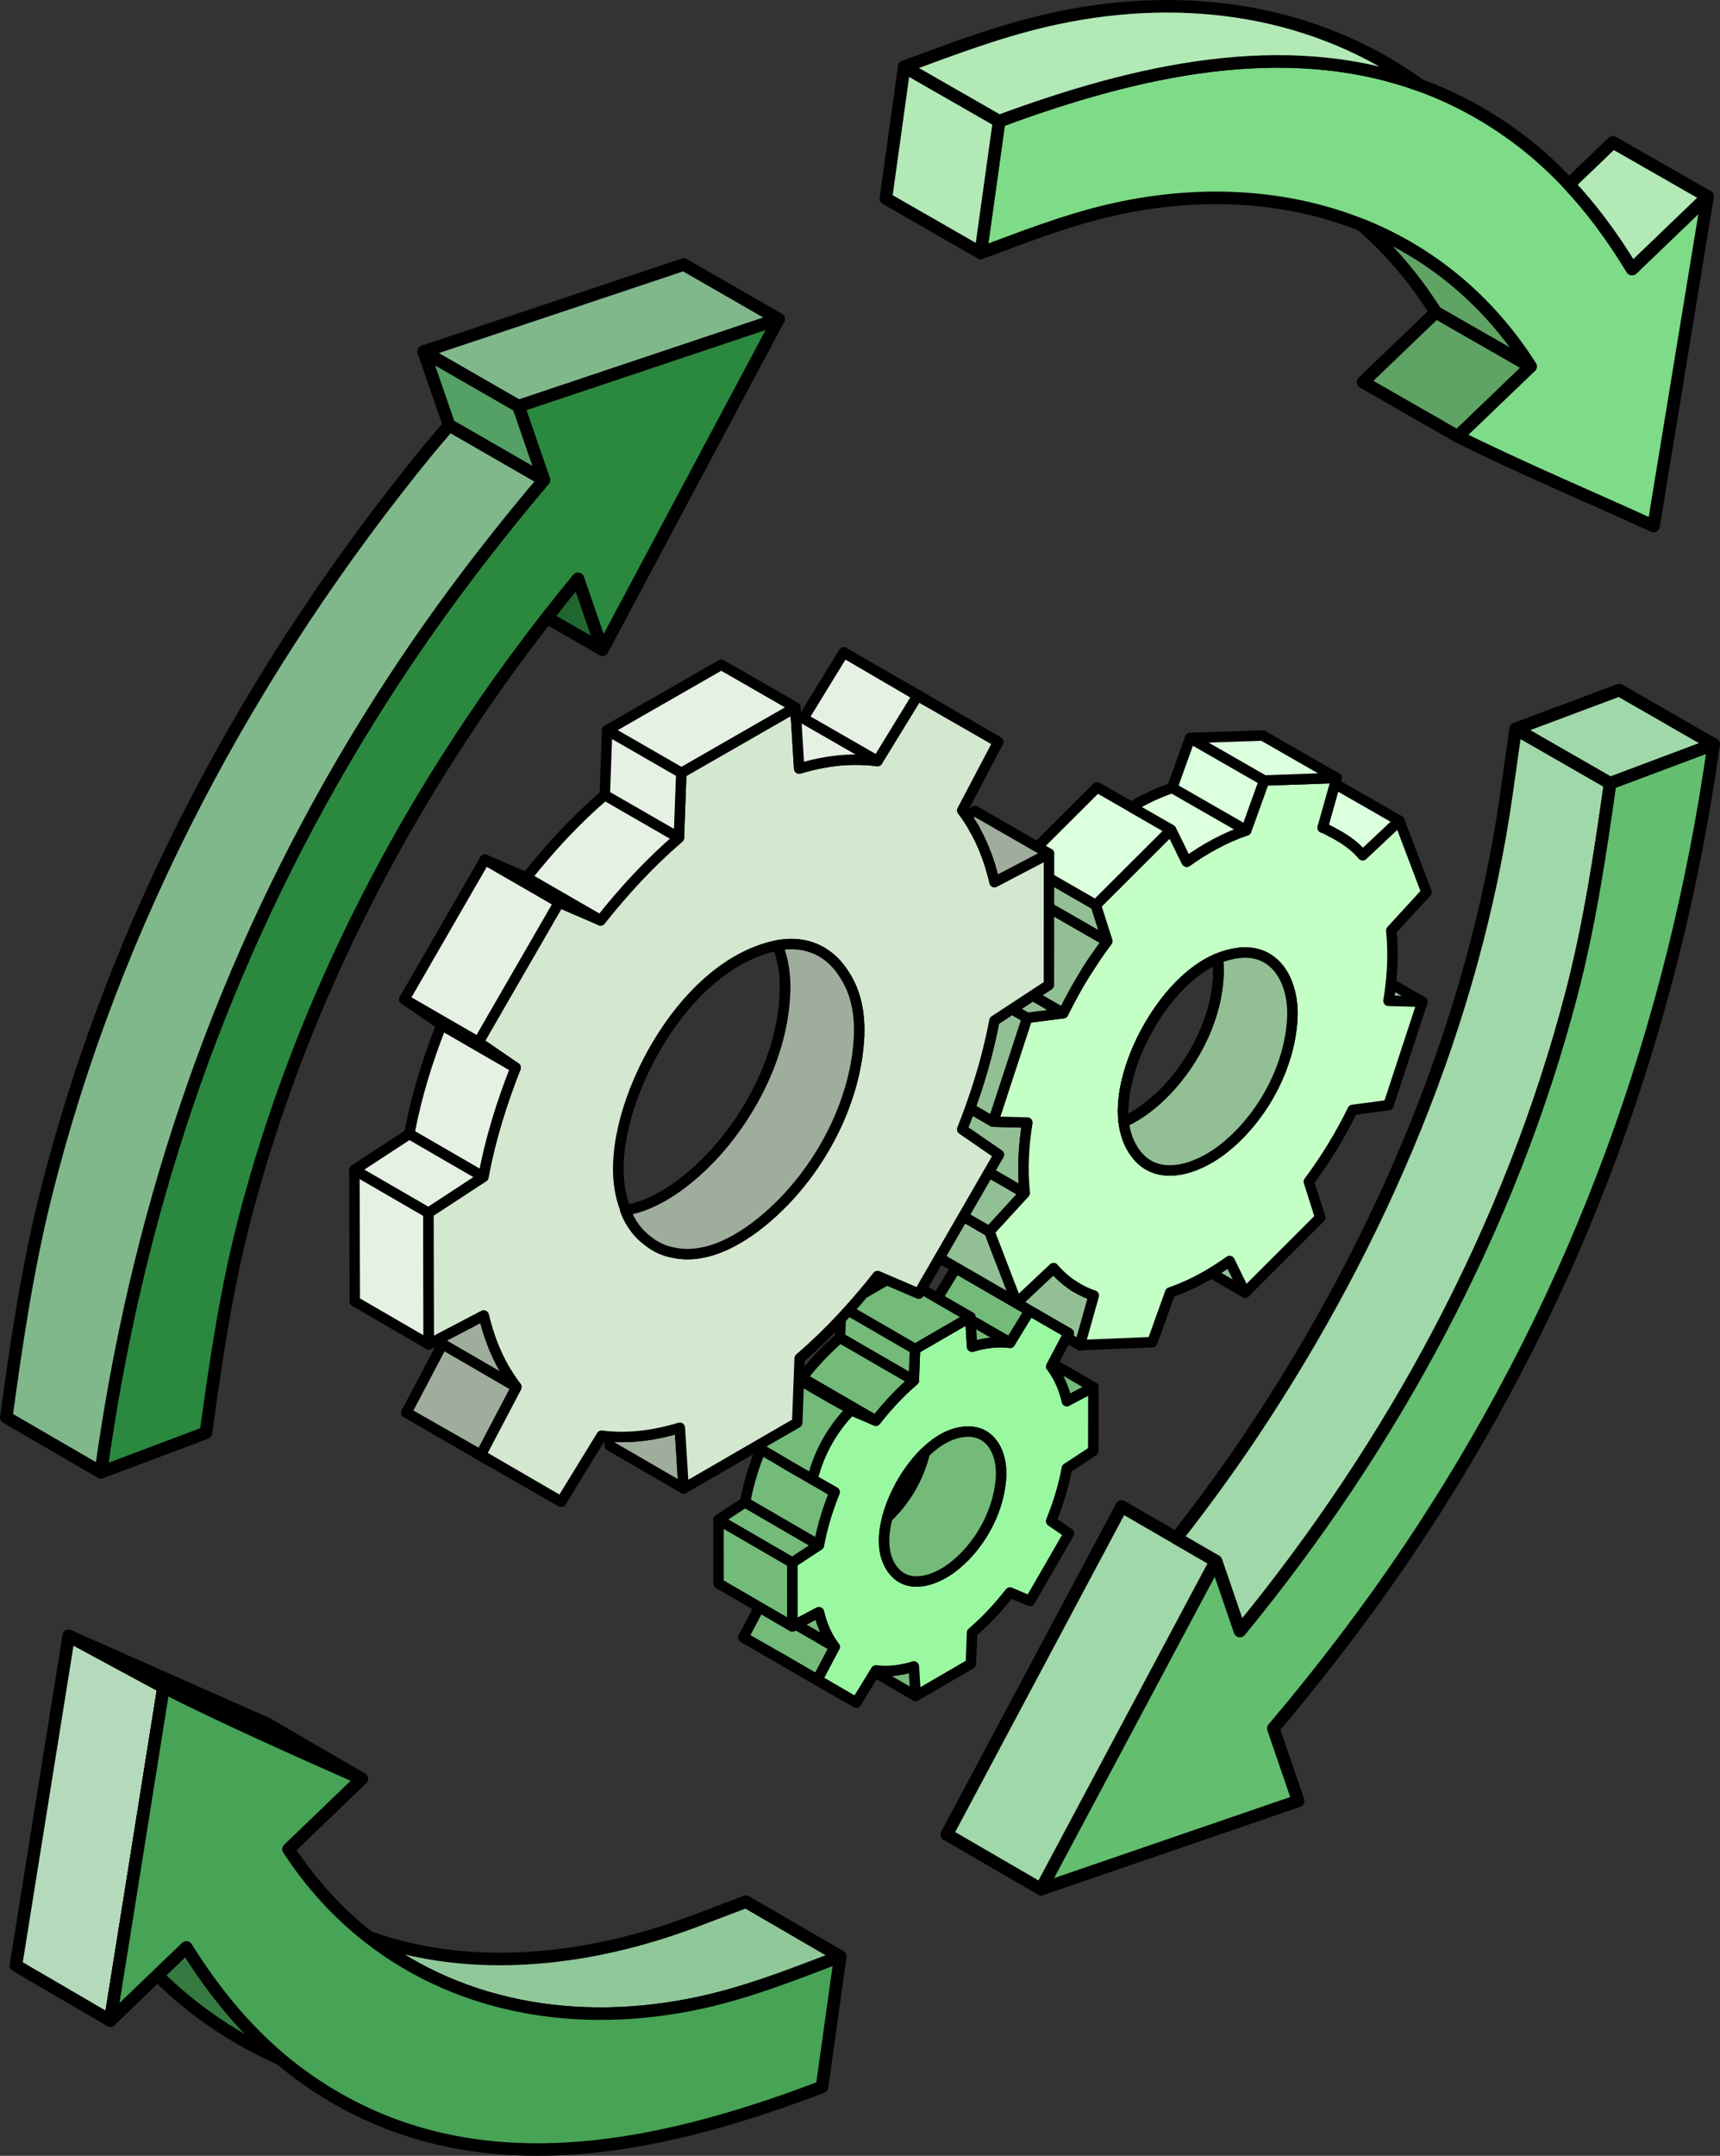 <svg xmlns="http://www.w3.org/2000/svg" id="Ebene_1" viewBox="0 0 822.84 1030.77"><rect x="0" y="0" width="822.84" height="1030.77" fill="#333333" stroke="none"/><defs><style>.cls-1,.cls-2{fill:none;}.cls-1,.cls-2,.cls-3,.cls-4,.cls-5,.cls-6,.cls-7,.cls-8,.cls-9,.cls-10,.cls-11,.cls-12,.cls-13,.cls-14,.cls-15,.cls-16,.cls-17,.cls-18,.cls-19,.cls-20,.cls-21,.cls-22,.cls-23{stroke:#000;stroke-linecap:round;stroke-linejoin:round;}.cls-1,.cls-4,.cls-5,.cls-6,.cls-7,.cls-8,.cls-9,.cls-11,.cls-13,.cls-15,.cls-18,.cls-19,.cls-21,.cls-23{stroke-width:6px;}.cls-2,.cls-3,.cls-10,.cls-12,.cls-14,.cls-16,.cls-17,.cls-20,.cls-22{stroke-width:5px;}.cls-3{fill:#dcffdd;}.cls-4{fill:#55a065;}.cls-5{fill:#5fa465;}.cls-6{fill:#80b88c;}.cls-7{fill:#b5dabb;}.cls-8{fill:#2b883f;}.cls-9{fill:#7edb87;}.cls-10{fill:#d4e8d0;}.cls-11{fill:#63be6f;}.cls-12{fill:#c4ffc6;}.cls-13{fill:#357a41;}.cls-14{fill:#e5f1e3;}.cls-15{fill:#91c89a;}.cls-16{fill:#74ba79;}.cls-17{fill:#93bf95;}.cls-18{fill:#a1d8a9;}.cls-19{fill:#47a356;}.cls-20{fill:#9fae9c;}.cls-21{fill:#b2e9b7;}.cls-22{fill:#9af8a1;}.cls-23{fill:#20662f;}</style></defs><g id="_06_Zahnrad_2"><path class="cls-17" d="M680.49,478.99l-16.24-.46c.11-.68.22-1.37.32-2.05.08-.49.15-.98.22-1.47.01-.05.01-.11.02-.16.05-.3.09-.61.12-.91.01-.04.02-.08.02-.12s.01-.08.02-.12c0-.03,0-.06.01-.08.05-.34.09-.67.13-1.01h0c.1-.77.19-1.54.27-2.3l15.11,8.68Z"></path><path class="cls-2" d="M579.83,608.47c-.13.08-.25.16-.38.24h-.01l.39-.24Z"></path><path class="cls-17" d="M595.65,618.06l-16.2-9.35c.13-.08.25-.16.38-.24.18-.11.35-.22.53-.33.97-.59,1.93-1.19,2.89-1.81.84-.55,1.68-1.11,2.51-1.68.83-.57,1.66-1.15,2.48-1.73l7.41,15.14Z"></path><path class="cls-2" d="M579.83,608.47c-.13.08-.25.16-.38.24h-.01l.39-.24Z"></path><path class="cls-2" d="M486.79,622.53c-.12.11-.24.23-.36.34l-.52-.31h.4s.48-.03.48-.03Z"></path><path class="cls-17" d="M523.27,619.43c-.49,1.76-.99,3.51-1.48,5.27-1.73,6.15-3.45,12.3-5.18,18.45l-35.32-20.4c.23-.82.46-1.63.69-2.45l3.91,2.26h.02l.52.31c.12-.11.24-.23.36-.34,5.31-4.99,10.61-9.97,15.92-14.96h.01c.08-.08.14-.14.22-.21h.01c.13-.12.25-.24.37-.37.24-.22.48-.45.72-.67.29.34.59.68.88,1.01.24.26.48.53.73.79.05.06.1.11.15.16.34.35.68.7,1.02,1.04.01.01.02.02.03.03.28.27.56.54.85.8l.05.05c.28.27.57.53.86.77.3.26.61.53.92.79.02.02.04.03.06.05.29.24.58.47.87.7.04.03.07.06.11.09.23.18.46.36.69.53.26.19.53.39.79.58.27.19.55.39.83.57.74.52,1.51,1,2.28,1.45.35.21.7.41,1.05.6.44.24.88.48,1.32.7.01,0,.01.01.02.01.26.13.52.26.79.39.27.13.54.26.81.38.34.15.67.3,1.01.44.3.13.61.26.91.37.07.04.14.06.21.09.15.06.3.12.45.17.16.06.33.12.49.18.35.13.7.25,1.05.37h0Z"></path><path class="cls-2" d="M486.79,622.53c-.12.11-.24.23-.36.34l-.52-.31h.4s.48-.03.48-.03Z"></path><path class="cls-2" d="M515.16,615.73c-.77-.45-1.54-.93-2.28-1.45.74.51,1.5.99,2.28,1.45Z"></path><path class="cls-2" d="M515.16,615.73c-.77-.45-1.54-.93-2.28-1.45.74.51,1.5.99,2.28,1.45Z"></path><polygon class="cls-2" points="478.45 602.11 474.37 591.5 474.38 591.5 478.45 602.11"></polygon><path class="cls-2" d="M486.79,622.53c-.12.11-.24.23-.36.34l-.52-.31h.4s.48-.03.48-.03Z"></path><path class="cls-17" d="M486.31,622.55h-.4s-.02.01-.02.01l-3.91-2.26-30.88-17.84-13.11-34.06,30.58,17.65.5.29h.01s.01.01.01.01h0s.03.05.04.06c0-.02-.02-.03-.02-.04l4.23,2.44.92,2.4.11.29,4.08,10.61.22.58,4.71,12.26.06.14,2.75,7.16.12.3h0Z"></path><path class="cls-2" d="M469.13,586.41s-.02-.03-.04-.05h.02s.01.03.02.05Z"></path><polygon class="cls-2" points="478.45 602.11 474.37 591.5 474.38 591.5 478.45 602.11"></polygon><polygon class="cls-2" points="486.43 622.87 485.91 622.56 486.31 622.55 486.43 622.87"></polygon><polygon class="cls-17" points="490.23 570.4 473.47 588.67 473.34 588.81 469.11 586.37 469.09 586.36 469.09 586.35 469.08 586.35 469.07 586.34 468.57 586.05 437.99 568.4 454.88 550 490.23 570.4"></polygon><path class="cls-17" d="M490.23,570.4l-35.35-20.4c-.42-3.93-.62-7.87-.62-11.81,0-.79.01-1.59.03-2.38.01-.9.04-1.79.08-2.69,0-.39.03-.77.05-1.16.04-.66.07-1.31.12-1.97.06-.91.13-1.83.21-2.74.07-.85.15-1.7.24-2.55l20.13,11.6,16.36.45c-1.81,11.1-2.45,22.44-1.25,33.65Z"></path><path class="cls-2" d="M508.62,484.43l-1.1.14c.08-.21.16-.42.25-.63l.85.49Z"></path><path class="cls-2" d="M523.82,458.21c-1.41,2.1-2.79,4.21-4.14,6.35,1.34-2.14,2.72-4.25,4.14-6.35Z"></path><path class="cls-2" d="M633.49,395.99c-.25-.1-.5-.18-.75-.27l.03-.1c.24.12.48.25.72.37Z"></path><path class="cls-2" d="M633.49,395.99c-.25-.1-.5-.18-.75-.27l.03-.1c.24.12.48.25.72.37Z"></path><path class="cls-3" d="M669.46,392.44l-17.57,16.51c-.21-.25-.42-.49-.63-.73-.15-.17-.3-.33-.44-.49l-.17-.17c-.15-.17-.3-.33-.46-.49-1.38-1.43-2.81-2.68-4.31-3.81-3.8-2.9-7.95-5.02-12.38-7.27h-.01c-.24-.12-.48-.25-.72-.37l4.34-15.45,1.52-5.4,30.83,17.67Z"></path><path class="cls-2" d="M582.96,463.97c-.13,21.28-10.86,42.91-25.46,58-5.01,5.17-12.18,11.04-19.93,14.52-1.69-13.92,3.83-29.88,9.54-41.05,7.23-14.14,19.73-30.61,35.47-37.15.26,1.83.38,3.73.38,5.68h0Z"></path><path class="cls-2" d="M508.62,484.43l-1.1.14c.08-.21.16-.42.25-.63l.85.49Z"></path><path class="cls-2" d="M523.82,458.21c-1.41,2.1-2.79,4.21-4.14,6.35,1.34-2.14,2.72-4.25,4.14-6.35Z"></path><path class="cls-2" d="M582.96,463.97c-.13,21.28-10.86,42.91-25.46,58-5.01,5.17-12.18,11.04-19.93,14.52-1.69-13.92,3.83-29.88,9.54-41.05,7.23-14.14,19.73-30.61,35.47-37.15.26,1.83.38,3.73.38,5.68h0Z"></path><polygon class="cls-2" points="478.45 602.11 474.37 591.5 474.38 591.5 478.45 602.11"></polygon><path class="cls-2" d="M486.79,622.53c-.12.11-.24.23-.36.34l-.12-.32.48-.02Z"></path><path class="cls-2" d="M579.83,608.47c-.13.08-.25.16-.38.24-.45.27-.9.54-1.35.79.45-.26.9-.53,1.34-.8.13-.07.26-.15.39-.23Z"></path><path class="cls-2" d="M523.82,458.21c-1.41,2.1-2.79,4.21-4.14,6.35,1.34-2.14,2.72-4.25,4.14-6.35Z"></path><path class="cls-12" d="M664.57,476.48c.08-.49.15-.98.22-1.47.01-.05.01-.11.02-.16.05-.3.09-.61.12-.91.01-.04.02-.08.02-.12s.01-.08.02-.12c0-.03,0-.06.01-.08.05-.34.09-.67.13-1.01h0c.1-.77.19-1.54.27-2.3v-.04c.1-.93.19-1.85.27-2.77.07-.8.14-1.6.19-2.4.03-.35.05-.69.07-1.04.04-.7.08-1.41.11-2.11.04-.83.07-1.66.09-2.49v-.02c.01-.2.01-.39.01-.58.02-.82.03-1.65.03-2.47,0-3.83-.18-7.66-.58-11.47l16.83-18.35-12.94-34.13-17.57,16.51c-.21-.25-.42-.49-.63-.73-.15-.17-.3-.33-.44-.49l-.17-.17c-.15-.17-.3-.33-.46-.49-1.38-1.43-2.81-2.68-4.31-3.81-3.8-2.9-7.95-5.02-12.38-7.27h-.01c-.25-.1-.5-.18-.75-.27l.03-.1,4.34-15.45,1.52-5.4.79-2.81-5.35.19-29.31,1.02-1.69,4.69-.25.7v.03s-.7,1.92-.7,1.92l-5.95,16.53c-10.2,3.46-19.7,8.73-28.46,14.98l-7.45-15.26-6.99,6.97-29.09,29.02,5.5,17.23c-.11.15-.22.29-.32.44-1.91,2.56-3.76,5.16-5.54,7.79-1.41,2.1-2.79,4.21-4.14,6.35-.45.72-.89,1.43-1.33,2.15-1.32,2.16-2.6,4.34-3.84,6.54-2.07,3.67-4.03,7.4-5.89,11.18l-1.1.14-16.13,2.1-13.79,42.07h0s-2.48,7.56-2.48,7.56l16.36.45c-1.81,11.1-2.45,22.44-1.25,33.65l-16.76,18.27-.13.14.92,2.4.11.29h0l4.07,10.61.22.58,4.71,12.26.06.14,2.75,7.16.12.3.48-.02c5.31-4.99,10.61-9.97,15.92-14.96h.01c.08-.08.14-.14.22-.21h.01c.13-.12.25-.24.37-.37.24-.22.48-.45.72-.67.29.34.59.68.88,1.01.24.26.48.53.73.79.05.06.1.11.15.16.34.35.68.7,1.02,1.04.01.01.02.02.03.03.28.27.56.54.85.8l.05.05c.28.27.57.53.86.77.3.26.61.53.92.79.02.02.04.03.06.05.29.24.58.47.87.7.04.03.07.06.11.09.23.18.46.36.69.53.26.19.53.39.79.58.27.19.55.39.83.57.74.51,1.5.99,2.28,1.45.35.21.7.41,1.05.6.44.24.88.48,1.32.7.01,0,.01.01.02.01.26.13.52.26.79.39.27.13.54.26.81.38.34.15.67.3,1.01.44.3.13.61.26.91.37.07.04.14.06.21.09.15.06.3.12.45.17.16.06.33.12.49.18.35.13.7.25,1.05.37-.49,1.76-.99,3.51-1.48,5.27-1.73,6.15-3.45,12.3-5.18,18.45l34.68-1.41,8.55-23.79c.64-.22,1.27-.44,1.9-.68.61-.22,1.21-.45,1.82-.69.03,0,.06-.02.09-.03.61-.24,1.23-.49,1.84-.75.43-.18.85-.36,1.27-.54.36-.15.71-.3,1.06-.46.59-.26,1.19-.54,1.77-.81.26-.13.52-.25.78-.38.33-.15.65-.31.97-.47.49-.24.97-.49,1.46-.73.59-.31,1.19-.62,1.78-.94.6-.31,1.19-.64,1.78-.97.58-.33,1.16-.66,1.74-1,.45-.26.9-.53,1.34-.8.13-.07.26-.15.39-.23.18-.11.35-.22.53-.33.97-.59,1.93-1.19,2.89-1.81.84-.55,1.68-1.11,2.51-1.68.83-.57,1.66-1.15,2.48-1.73l7.41,15.14,35.94-35.92-5.44-17.13c8.04-10.76,15.05-22.26,20.97-34.32l17.12-2.26,16.25-49.44-16.24-.46c.11-.68.22-1.37.32-2.05h0ZM618.28,486.09c-.31,8.06-2.07,16.23-4.99,24.08-.1.3-.21.59-.32.88-4.71,12.32-12.27,23.82-21.53,32.79,0,.01-.02.02-.02.02h0s-.01.02-.01.02c-2.25,2.17-4.59,4.19-7.03,6.05-11.75,8.95-30.75,15.8-41.28,1.34-3.18-4.37-4.89-9.43-5.53-14.78-1.69-13.92,3.83-29.88,9.54-41.05,7.23-14.14,19.73-30.61,35.47-37.15,3.21-1.34,6.56-2.26,10.03-2.67,18.23-2.12,26.24,14.46,25.67,30.47h0Z"></path><path class="cls-2" d="M582.96,463.97c-.13,21.28-10.86,42.91-25.46,58-5.01,5.17-12.18,11.04-19.93,14.52-1.69-13.92,3.83-29.88,9.54-41.05,7.23-14.14,19.73-30.61,35.47-37.15.26,1.83.38,3.73.38,5.68h0Z"></path><path class="cls-17" d="M529.68,449.98c-.11.15-.22.29-.32.44-1.91,2.56-3.76,5.16-5.54,7.79-1.42,2.1-2.8,4.21-4.14,6.35-.45.72-.89,1.43-1.33,2.15-1.32,2.16-2.6,4.34-3.84,6.54-2.07,3.67-4.03,7.4-5.89,11.18l-.85-.49-34.53-19.88c5.93-12.1,12.98-23.64,21.04-34.43l35.4,20.35Z"></path><polygon class="cls-17" points="491.39 486.67 477.6 528.74 477.6 528.75 475.12 536.3 454.99 524.7 439.75 515.91 456 466.29 491.39 486.67"></polygon><path class="cls-2" d="M515.16,615.73c-.77-.45-1.54-.93-2.28-1.45.74.51,1.5.99,2.28,1.45Z"></path><path class="cls-17" d="M507.77,483.94c-.09.21-.17.42-.25.63l-16.13,2.1-35.39-20.38,17.24-2.23,34.53,19.88Z"></path><path class="cls-2" d="M508.62,484.43l-1.1.14c.08-.21.16-.42.25-.63l.85.49Z"></path><path class="cls-2" d="M523.82,458.21c-1.41,2.1-2.79,4.21-4.14,6.35,1.34-2.14,2.72-4.25,4.14-6.35Z"></path><polygon class="cls-3" points="560.26 396.76 553.27 403.73 524.18 432.75 488.77 412.4 524.85 376.44 541.25 385.85 560.26 396.76"></polygon><polygon class="cls-17" points="529.68 449.98 494.28 429.63 488.77 412.4 524.18 432.75 529.68 449.98"></polygon><polygon class="cls-3" points="604.76 373.17 603.07 377.86 602.82 378.56 602.81 378.59 602.12 380.51 596.17 397.04 560.77 376.73 569.35 352.87 598.92 369.82 604.76 373.17"></polygon><path class="cls-3" d="M596.17,397.04c-10.2,3.46-19.7,8.73-28.46,14.98l-7.45-15.26-19.01-10.91c.54-.32,1.07-.64,1.61-.95.41-.23.81-.46,1.22-.69s.82-.45,1.23-.67c.41-.22.82-.44,1.24-.66.41-.22.82-.44,1.24-.65,1.19-.61,2.4-1.19,3.62-1.76,1.22-.56,2.45-1.1,3.7-1.61.62-.26,1.24-.51,1.87-.75.55-.22,1.11-.43,1.67-.63.7-.26,1.41-.51,2.12-.75l35.4,20.31Z"></path><polygon class="cls-3" points="639.42 371.96 634.07 372.15 604.76 373.17 598.92 369.82 569.35 352.87 604.01 351.67 639.42 371.96"></polygon><path class="cls-17" d="M618.28,486.09c-.31,8.06-2.07,16.23-4.99,24.08-.1.3-.21.59-.32.88-4.71,12.32-12.27,23.82-21.53,32.79,0,.01-.02.02-.02.02h0s-.01.02-.01.02c-2.25,2.17-4.59,4.19-7.03,6.05-11.75,8.95-30.75,15.8-41.28,1.34-3.18-4.37-4.89-9.43-5.53-14.78,7.75-3.48,14.92-9.35,19.93-14.52,14.6-15.09,25.33-36.72,25.46-58,0-1.95-.12-3.85-.38-5.68,3.21-1.34,6.56-2.26,10.03-2.67,18.23-2.12,26.24,14.46,25.67,30.47h0Z"></path><path class="cls-2" d="M582.96,463.97c-.13,21.28-10.86,42.91-25.46,58-5.01,5.17-12.18,11.04-19.93,14.52-1.69-13.92,3.83-29.88,9.54-41.05,7.23-14.14,19.73-30.61,35.47-37.15.26,1.83.38,3.73.38,5.68h0Z"></path><path class="cls-2" d="M633.49,395.99c-.25-.1-.5-.18-.75-.27l.03-.1c.24.12.48.25.72.37Z"></path></g><g id="_06_Zahnrad_3"><path class="cls-16" d="M438.04,810.9l-19.53-11.34.53-.87c6.11.77,12.28-.09,18.14-1.9l.86,14.11Z"></path><path class="cls-2" d="M355.65,782.85c18.06,10.29,36.02,20.72,53.99,31.16-18.06-10.29-36.02-20.72-53.99-31.16h0Z"></path><polygon class="cls-16" points="399.3 787.44 391.03 803.18 374.38 793.51 355.66 782.85 363.24 768.43 379.04 777.6 380.78 776.68 383.66 778.36 383.67 778.36 390.85 782.53 391.16 782.71 391.25 782.76 391.29 782.79 399.3 787.44"></polygon><polygon class="cls-2" points="391.03 803.18 391.02 803.2 390.97 803.29 390.94 803.35 370.19 791.3 355.66 782.85 374.38 793.51 391.03 803.18"></polygon><path class="cls-2" d="M396.66,711.95h0c-.07-.04-.15-.08-.23-.13.04.02.09.05.13.07.03.03.07.05.1.06Z"></path><path class="cls-2" d="M396.66,711.95h0c-.07-.04-.15-.08-.23-.13.04.02.09.05.13.07.03.03.07.05.1.06Z"></path><path class="cls-2" d="M403.17,671.56c-8.93-4.8-17.59-10.11-26.35-15.24l5.36,3.09h0s20.99,12.15,20.99,12.15Z"></path><path class="cls-2" d="M403.17,671.56c-8.93-4.8-17.59-10.11-26.35-15.24l5.36,3.09h0s20.99,12.15,20.99,12.15Z"></path><polygon class="cls-2" points="464.27 631.12 463.04 630.41 464.19 629.74 464.27 631.12"></polygon><polygon class="cls-2" points="464.27 631.12 463.04 630.41 464.19 629.74 464.27 631.12"></polygon><path class="cls-2" d="M483.22,642.02l-.02.04-11.84-6.84-.48-.28-1.2-.69-.1-.06-1.94-1.12h0s-.04-.07-.07-.1l15.65,9.05h0Z"></path><path class="cls-2" d="M475.92,617.08l-18.66-10.76c17.99,10.39,35.98,20.79,53.98,31.17l-35.32-20.4h0Z"></path><path class="cls-16" d="M492.59,626.73l-9.36,15.29h-.01l-15.65-9.05s.05.06.07.09l-3.37-1.94-.08-1.38-15.72-9.08,8.79-14.34,18.66,10.78,16.67,9.63Z"></path><polygon class="cls-2" points="511.24 637.49 492.59 626.73 475.92 617.1 475.92 617.09 492.59 626.72 511.24 637.49"></polygon><path class="cls-2" d="M483.22,642.02l-.02.04-11.84-6.84-.48-.28-1.2-.69-.1-.06-1.94-1.12h0s-.04-.07-.07-.1l15.65,9.05h0Z"></path><path class="cls-16" d="M523.06,663.27l-12.69,6.69c-1.38-5.95-3.74-11.71-7.49-16.58l.72-1.36,19.46,11.25Z"></path><path class="cls-2" d="M442.27,694.77c-2.71,11.48-9.16,22.61-17.69,30.61,1.46-5.39,3.69-10.51,5.91-14.62,2.84-5.24,6.87-11.13,11.78-15.99Z"></path><path class="cls-2" d="M430.49,710.76c-2.22,4.11-4.45,9.23-5.91,14.62,8.53-8,14.98-19.13,17.69-30.61-4.91,4.86-8.94,10.75-11.78,15.99ZM391.03,803.18v.02s-.06.09-.06.09l-.03.06,18.71,10.65-18.62-10.82ZM464.19,629.74l-1.15.67,1.23.71-.08-1.38ZM430.49,710.76c-2.22,4.11-4.45,9.23-5.91,14.62,8.53-8,14.98-19.13,17.69-30.61-4.91,4.86-8.94,10.75-11.78,15.99Z"></path><path class="cls-22" d="M523.02,693.73l.04-30.46-12.69,6.69c-1.38-5.95-3.74-11.71-7.49-16.58l.72-1.36,7.64-14.53-18.65-10.76-9.36,15.29h-.01l-.02.04c-2.22-.29-4.45-.37-6.67-.24-.44.01-.88.04-1.33.08-.45.04-.9.08-1.35.14-.18.02-.38.04-.56.07-.02,0-.04.01-.06.01h-.02c-.15.02-.29.04-.44.06-2.08.28-4.14.72-6.17,1.28-.52.13-1.03.28-1.55.44l-.78-12.78-1.23-.71-10.66,6.16-14.64,8.48-.58,15.01c-1.73,1.47-3.4,2.98-5.04,4.56h-.01c-.75.72-1.5,1.46-2.23,2.2-.75.75-1.49,1.52-2.21,2.29-.06.06-.12.12-.17.18-.46.48-.91.97-1.34,1.46-.55.59-1.08,1.18-1.59,1.77-.48.53-.95,1.07-1.4,1.61-.53.61-1.05,1.23-1.56,1.86-.32.38-.63.76-.94,1.14-.57.7-1.13,1.41-1.69,2.13l-9.6-4.1-1.65-.96-.41-.23c-5.07,4.92-9.23,10.96-12.14,16.33-2.44,4.52-4.9,10.27-6.31,16.24-.02.04-.03.09-.03.14-.06.22-.11.43-.15.65,0,.02,0,.03,0,.05,1.84,1.05,3.67,2.1,5.5,3.15.76.43,1.5.86,2.25,1.29.04.02.09.05.13.07.03.03.07.05.1.06h0s.01,0,.01,0l.03.02.07.04s.09.05.13.07h.01s2.34,1.36,2.34,1.36c-.21.51-.41,1.03-.61,1.54-.16.41-.32.83-.48,1.24-.24.61-.47,1.23-.7,1.85-.25.71-.51,1.42-.76,2.13-.26.76-.52,1.52-.77,2.29-.03.08-.06.17-.09.26-.22.67-.43,1.34-.65,2.02-.71,2.3-1.36,4.63-1.94,6.97-.04.18-.09.36-.13.54-.13.54-.26,1.07-.38,1.61-.37,1.62-.7,3.24-1,4.86l-12.71,8.36v16.39s.01,14.09.01,14.09l1.74-.92,10.98-5.79c.15.61.3,1.22.47,1.83.12.46.25.92.39,1.38,0,.04.03.08.04.12.07.24.15.49.23.74.09.28.18.56.28.84.11.32.22.64.34.96.15.43.32.85.49,1.27,0,.02,0,.04.02.06.07.17.14.34.21.51.13.33.28.66.42.98.16.35.31.7.48,1.04.33.69.67,1.37,1.04,2.03.04.07.07.14.11.2.05.1.11.2.17.3.13.24.27.47.41.7.22.37.44.74.68,1.1.18.28.37.56.56.84.12.19.25.37.38.54.17.24.34.48.53.72h0c.1.14.19.27.29.39l-8.27,15.74,18.62,10.82,8.86-14.44.53-.87c6.11.77,12.28-.09,18.14-1.9l.86,14.11,26.41-15.34.58-14.95c6.71-5.73,12.71-12.22,18.12-19.18l9.56,4.07,18.67-32.33-8.54-5.85c3.31-8.16,5.92-16.59,7.51-25.25l12.67-8.34h0ZM478.9,705.94c-.11,2.31-.4,4.64-.85,6.96,0,.02,0,.04-.01.06-.05.27-.1.54-.15.81-2.53,12.17-9.34,24.09-18.44,32.45-.05.05-.11.1-.16.14-.28.26-.56.51-.84.75-.02.03-.04.05-.07.06-.99.88-2.01,1.7-3.05,2.48-5.83,4.36-13.88,7.79-20.66,6.06-3.04-.77-5.83-2.59-8.05-5.82-4.7-6.83-4.34-16-2.04-24.51,1.46-5.39,3.69-10.51,5.91-14.62,2.84-5.24,6.87-11.13,11.78-15.99,5.59-5.53,12.3-9.75,19.68-10.24,5.02-.33,8.85,1.34,11.58,4.18,4,4.15,5.68,10.78,5.37,17.23Z"></path><path class="cls-16" d="M478.9,705.94c-.11,2.31-.4,4.64-.85,6.96,0,.02,0,.04-.01.06-.05.27-.1.54-.15.81-2.53,12.17-9.34,24.09-18.44,32.45-.05.05-.11.1-.16.14-.28.26-.56.51-.84.75-.02.03-.04.05-.07.06-.99.88-2.01,1.7-3.05,2.48-5.83,4.36-13.88,7.79-20.66,6.06-3.04-.77-5.83-2.59-8.05-5.82-4.7-6.83-4.34-16-2.04-24.51,8.53-8,14.98-19.13,17.69-30.61,5.59-5.53,12.3-9.75,19.68-10.24,5.02-.33,8.85,1.34,11.58,4.18,4,4.15,5.68,10.78,5.37,17.23Z"></path><path class="cls-2" d="M442.27,694.77c-2.71,11.48-9.16,22.61-17.69,30.61,1.46-5.39,3.69-10.51,5.91-14.62,2.84-5.24,6.87-11.13,11.78-15.99Z"></path><polygon class="cls-16" points="379.04 763.51 379.04 777.6 363.24 768.43 343.75 757.11 343.72 726.63 379.03 747.12 379.04 763.51"></polygon><path class="cls-16" d="M399.3,787.44l-8.01-4.65-.04-.03-.09-.05-.31-.18-7.18-4.17h-.01l-2.88-1.68,10.98-5.79c.14.61.3,1.22.47,1.83.12.46.25.92.39,1.38,0,.04.03.08.04.12.07.24.15.49.23.74.09.28.18.56.28.84.11.32.22.64.34.96.15.43.31.85.49,1.27,0,.02,0,.04.02.06.07.17.14.34.21.51.13.33.28.66.42.98.16.35.31.7.48,1.04.33.69.67,1.37,1.04,2.03.04.07.07.14.11.2.05.1.11.2.17.3.13.24.27.47.41.7.22.37.44.74.68,1.1.18.28.37.56.56.84.12.19.25.37.38.54.17.24.34.48.53.72h0c.1.14.19.27.29.39Z"></path><polygon class="cls-16" points="391.74 738.76 379.03 747.12 343.72 726.63 356.44 718.28 391.74 738.76"></polygon><path class="cls-16" d="M483.2,642.06c-2.22-.29-4.45-.37-6.67-.24-.44.01-.88.04-1.33.08-.45.04-.9.08-1.35.14-.18.02-.38.04-.56.07-.02,0-.04.01-.06.01h-.02c-.15.02-.29.04-.44.06-2.08.28-4.14.72-6.17,1.28-.52.13-1.03.28-1.55.44l-.78-12.78,3.37,1.94h0s1.94,1.13,1.94,1.13l.1.06,1.2.69.48.28,11.84,6.84Z"></path><polygon class="cls-16" points="464.19 629.74 463.04 630.41 452.38 636.57 437.74 645.05 402.4 624.61 412.94 618.52 412.95 618.51 424.24 611.99 424.73 611.71 426.18 610.87 426.21 610.85 426.22 610.85 427.1 610.34 428.86 609.32 448.47 620.66 464.19 629.74"></polygon><path class="cls-16" d="M407.32,673.97c-5.07,4.92-9.23,10.96-12.14,16.33-2.44,4.52-4.9,10.27-6.31,16.24-.02.04-.03.09-.03.14-.06.22-.11.43-.15.65,0,.02,0,.03,0,.05-6.13-3.51-12.27-7.02-18.31-10.67-.1-.06-.19-.12-.29-.17l-6.14-3.56-2.08-1.42h-.01l-6.51-4.45,9.5-16.45,9.21-15.95c.92.53,1.85,1.07,2.77,1.61,8.76,5.13,17.42,10.44,26.35,15.24.02.02.04.03.07.04.19.11.39.22.59.32l3.49,2.05Z"></path><path class="cls-2" d="M403.17,671.56c-8.93-4.8-17.59-10.11-26.35-15.24l5.36,3.09h0s20.99,12.15,20.99,12.15Z"></path><polygon class="cls-16" points="437.74 645.05 437.16 660.06 401.83 639.62 402.17 630.64 402.4 624.61 437.74 645.05"></polygon><polygon class="cls-2" points="464.27 631.12 463.04 630.41 464.19 629.74 464.27 631.12"></polygon><polygon class="cls-2" points="475.92 617.09 475.92 617.1 457.26 606.32 475.92 617.09"></polygon><path class="cls-2" d="M442.27,694.77c-2.71,11.48-9.16,22.61-17.69,30.61,1.46-5.39,3.69-10.51,5.91-14.62,2.84-5.24,6.87-11.13,11.78-15.99Z"></path><path class="cls-16" d="M399.25,713.45c-.21.51-.41,1.03-.61,1.54-.16.41-.32.83-.48,1.24-.24.61-.47,1.23-.7,1.85-.25.71-.51,1.42-.76,2.13-.27.76-.53,1.52-.77,2.29-.03.08-.06.17-.09.26-.22.67-.43,1.34-.65,2.02-.71,2.3-1.36,4.63-1.94,6.97-.04.18-.09.36-.13.54-.13.54-.26,1.07-.38,1.61-.37,1.62-.7,3.24-1,4.86l-35.3-20.48c1.58-8.68,4.19-17.13,7.5-25.3l6.14,3.56c.1.05.19.11.29.17,6.04,3.65,12.18,7.16,18.31,10.67,1.84,1.05,3.67,2.1,5.5,3.15.76.43,1.5.86,2.25,1.29.08.05.16.09.23.14h.01l.03.02.07.04s.09.05.13.07h.01s2.34,1.36,2.34,1.36Z"></path><path class="cls-2" d="M396.66,711.95h0c-.07-.04-.15-.08-.23-.13.04.02.09.05.13.07.03.03.07.05.1.06Z"></path><path class="cls-16" d="M437.16,660.06c-1.73,1.47-3.4,2.98-5.04,4.56h-.01c-.75.72-1.5,1.46-2.23,2.2-.75.75-1.49,1.52-2.21,2.29-.06.06-.12.12-.17.18-.46.48-.91.97-1.34,1.46-.55.59-1.08,1.18-1.59,1.77-.48.53-.95,1.07-1.4,1.61-.53.61-1.05,1.23-1.56,1.86-.32.38-.63.76-.94,1.14-.57.7-1.13,1.41-1.69,2.13l-10.7-6.2-24.62-14.26c5.42-6.96,11.44-13.45,18.17-19.18l35.33,20.44Z"></path><path class="cls-2" d="M418.98,679.26l-9.6-4.1-1.65-.96-.41-.23-3.49-2.05c-.2-.1-.4-.21-.59-.32-.03-.01-.05-.02-.07-.04l-20.99-12.14h0s-5.36-3.1-5.36-3.1c-.92-.54-1.85-1.08-2.77-1.61l8.17,3.48,1.44.61,24.62,14.26,10.7,6.2Z"></path></g><g id="_06_Zahnrad_1"><path class="cls-20" d="M327.04,711.7l-35.34-20.5-.27-4.36c.4.03.8.06,1.2.08.8.05,1.61.09,2.42.11.8.03,1.6.04,2.4.04.48,0,.88,0,1.35-.02h.08c.4,0,.8-.02,1.2-.03.77-.02,1.53-.06,2.29-.1h.04c.34-.02.67-.05,1-.07.24-.02.48-.04.72-.05.38-.04.77-.07,1.15-.11.15,0,.3-.03.45-.04.49-.05.99-.1,1.48-.16.56-.06,1.11-.13,1.66-.21.35-.04.71-.09,1.06-.15.06,0,.12,0,.18-.02.22-.03.43-.06.65-.1.08,0,.15-.03.23-.04.4-.06.79-.12,1.19-.19.55-.1,1.1-.19,1.65-.3.55-.1,1.09-.21,1.64-.33.55-.11,1.09-.23,1.64-.35,1.09-.24,2.17-.5,3.26-.78.66-.17,1.32-.35,1.98-.53.34-.09.67-.18,1-.28.62-.18,1.24-.36,1.86-.55l1.83,29.04Z"></path><path class="cls-2" d="M292.63,686.92c-.4-.02-.8-.05-1.2-.08h-.01c.41.02.81.05,1.21.08Z"></path><path class="cls-2" d="M292.63,686.92c-.4-.02-.8-.05-1.2-.08h-.01c-.26-.02-.51-.04-.76-.07.25.02.51.04.76.06.41.03.81.06,1.21.09Z"></path><path class="cls-2" d="M194.45,675.38c24.73,14.11,49.41,28.3,74.03,42.6-24.73-14.11-49.41-28.3-74.03-42.6h0Z"></path><polygon class="cls-2" points="229.97 695.64 229.93 695.7 229.86 695.84 229.82 695.92 194.45 675.38 229.97 695.64"></polygon><path class="cls-2" d="M244.24,659.33c-.89-1.3-1.73-2.63-2.53-3.98.81,1.35,1.65,2.68,2.53,3.98Z"></path><polygon class="cls-2" points="439.08 332.35 439.03 332.42 438.92 332.61 403.61 312 439.08 332.35"></polygon><path class="cls-2" d="M477.52,354.8l-35.45-20.35-3.15-1.84-35.31-20.61c11.82,6.78,23.63,13.59,35.42,20.42,12.84,7.43,25.67,14.9,38.49,22.38Z"></path><path class="cls-2" d="M466.42,396.83v.07c-.27-.5-.56-1-.85-1.5.3.49.58.93.85,1.43Z"></path><path class="cls-20" d="M501.83,408.14l-10.71,5.61-1.64.86-13.73,7.19c-.18-.77-.37-1.54-.56-2.3-.21-.82-.42-1.64-.66-2.46-.02-.07-.04-.13-.06-.2-.02-.09-.05-.18-.07-.27-.15-.55-.31-1.1-.48-1.64-.22-.76-.46-1.51-.7-2.27-.21-.63-.42-1.25-.64-1.88-.07-.22-.15-.43-.23-.65-.12-.33-.23-.65-.35-.97-.12-.32-.24-.64-.36-.96-.27-.72-.55-1.43-.84-2.14-.21-.52-.43-1.04-.66-1.56-.02-.04-.04-.09-.06-.13-.21-.5-.43-.99-.66-1.49-.01,0-.01-.03-.02-.04-.05-.13-.11-.26-.17-.38l-.03-.06c-.17-.4-.36-.79-.55-1.18-.19-.41-.39-.82-.6-1.22-.01,0-.01-.03-.02-.04-.11-.24-.23-.47-.35-.7-.21-.41-.42-.82-.64-1.22-.04-.07-.07-.14-.11-.2-.12-.24-.26-.48-.39-.71-.03-.07-.07-.15-.12-.22v-.08c-.27-.5-.55-.94-.85-1.43-.26-.46-.53-.91-.81-1.35-.05-.09-.1-.18-.16-.27-.16-.28-.33-.55-.51-.82-.62-.99-1.27-1.97-1.95-2.93l4.28-2.24,29.84,17.15,5.57,3.2h0Z"></path><path class="cls-2" d="M375.65,471.83c0,.41-.01.83-.03,1.24h0c-.04,2.08-.15,4.14-.33,6.2-.07.73-.14,1.47-.22,2.21-.03.29-.06.57-.1.85-.06.5-.12.99-.19,1.49-.07.52-.14,1.03-.23,1.55-.04.31-.09.62-.14.93-.1.67-.22,1.34-.34,2.02-.2,1.08-.41,2.15-.63,3.23-.18.86-.38,1.72-.58,2.58-.37,1.57-.77,3.13-1.22,4.69-.23.8-.46,1.6-.71,2.4-.15.5-.31,1-.47,1.49-.31.96-.63,1.92-.96,2.88-5.01,14.33-12.76,27.81-22.01,39.45-2.86,3.6-6.3,7.49-10.19,11.31-10.46,10.28-24.1,20.07-37.94,22.34-.05-.14-.11-.28-.17-.42-.7-1.76-1.29-3.57-1.76-5.42,0-.01-.01-.02-.01-.03-4.69-18.26,1.24-40.35,8.68-57.22.17-.39.34-.78.52-1.16.21-.48.42-.94.64-1.41.21-.47.43-.93.65-1.38.14-.3.29-.61.44-.91.19-.4.38-.8.58-1.19.06-.13.13-.26.2-.39.27-.55.55-1.1.83-1.65,3.85-7.45,8.51-14.98,13.91-22,.39-.51.79-1.01,1.19-1.52.14-.19.29-.38.45-.56,10.98-13.69,24.85-25.2,41.12-30.16,1.76-.54,3.47-.95,5.13-1.25.06-.02.12-.03.17-.03.06.14.13.29.19.44,2.25,5.52,3.5,12.03,3.53,19.4h0Z"></path><polygon class="cls-2" points="268.48 717.98 229.82 695.92 229.86 695.84 229.93 695.7 229.97 695.64 233.14 697.45 268.48 717.98"></polygon><path class="cls-2" d="M244.24,659.33c-.89-1.3-1.73-2.63-2.53-3.98.81,1.35,1.65,2.68,2.53,3.98Z"></path><polygon class="cls-2" points="477.52 354.8 442.07 334.45 438.92 332.61 439.03 332.42 439.08 332.35 477.52 354.8"></polygon><path class="cls-2" d="M466.42,396.83v.07c-.27-.5-.56-1-.85-1.5.3.49.58.93.85,1.43Z"></path><polygon class="cls-14" points="205.13 642.79 169.73 622.26 169.54 559.35 204.96 579.87 205.05 613.75 205.1 632.64 205.1 632.67 205.13 642.79"></polygon><path class="cls-2" d="M372.12,452.43c-.06-.15-.13-.3-.19-.44-.05,0-.11,0-.17.03-1.66.3-3.37.71-5.13,1.25-16.27,4.96-30.14,16.47-41.12,30.16-.16.18-.31.37-.45.56-.4.51-.8,1.01-1.19,1.52-5.4,7.02-10.06,14.55-13.91,22-.28.55-.56,1.1-.83,1.65-.07.13-.14.26-.2.39-.2.39-.39.79-.58,1.19-.15.3-.3.61-.44.91-.22.45-.44.91-.65,1.38-.22.47-.43.93-.64,1.41-.18.38-.35.77-.52,1.16-7.44,16.87-13.37,38.96-8.68,57.22,0,.01.01.02.01.03.47,1.85,1.06,3.66,1.76,5.42.06.14.12.28.17.42,13.84-2.27,27.48-12.06,37.94-22.34,3.89-3.82,7.33-7.71,10.19-11.31,9.25-11.64,17-25.12,22.01-39.45.33-.96.65-1.92.96-2.88.16-.49.32-.99.47-1.49.25-.8.48-1.6.71-2.4.45-1.56.85-3.12,1.22-4.69.2-.86.4-1.72.58-2.58.22-1.08.43-2.15.63-3.23.12-.68.24-1.35.34-2.02.05-.31.1-.62.14-.93.09-.52.16-1.03.23-1.55.07-.5.13-.99.19-1.49.04-.28.07-.56.1-.85.08-.74.15-1.48.22-2.21.18-2.06.29-4.12.33-6.19h0c.02-.42.03-.84.03-1.25-.03-7.37-1.28-13.88-3.53-19.4h0Z"></path><path class="cls-10" d="M491.12,413.75l-1.64.86-13.73,7.19c-.18-.77-.37-1.54-.56-2.3-.21-.82-.42-1.64-.66-2.46-.02-.07-.04-.13-.06-.2-.02-.09-.05-.18-.07-.27-.15-.55-.31-1.1-.48-1.64-.22-.76-.46-1.51-.7-2.27-.21-.63-.42-1.25-.64-1.88-.07-.22-.15-.43-.23-.65-.12-.33-.23-.65-.35-.97-.12-.32-.24-.64-.36-.96-.27-.72-.55-1.43-.84-2.14-.21-.52-.43-1.04-.66-1.56-.02-.04-.04-.09-.06-.13-.21-.5-.43-.99-.66-1.49-.01,0-.01-.03-.02-.04-.05-.13-.11-.26-.17-.38l-.03-.06c-.17-.4-.36-.79-.55-1.18-.19-.41-.39-.82-.6-1.22-.01,0-.01-.03-.02-.04-.11-.24-.23-.47-.35-.7-.21-.41-.42-.82-.64-1.22-.04-.07-.07-.14-.11-.2-.12-.24-.26-.48-.39-.71-.03-.07-.07-.15-.12-.22h0c-.27-.51-.56-1.01-.85-1.51-.26-.46-.53-.91-.81-1.35-.05-.09-.1-.18-.16-.27-.16-.28-.33-.55-.51-.82-.62-.99-1.27-1.97-1.95-2.93-.24-.34-.48-.69-.73-1.03-.35-.5-.72-1-1.1-1.49l17.21-32.71-35.45-20.35-3.15-1.84-19.18,31.29c-.85-.12-1.69-.21-2.54-.3-.81-.08-1.63-.15-2.45-.2-.06,0-.11,0-.16,0-2.18-.14-4.36-.19-6.53-.15-.13,0-.27,0-.4,0-.34,0-.69.02-1.03.03-.39.01-.79.03-1.19.05-.08,0-.17,0-.25,0-.57.04-1.15.07-1.73.12-.48.03-.95.07-1.42.11-.01.01-.02.01-.03,0-.07.01-.15.01-.22.02-.07.01-.15.01-.22.02-.07.01-.13.02-.2.02-.28.04-.56.07-.84.09-1,.11-2,.24-3,.38-.09,0-.17.02-.26.04-.47.06-.93.13-1.4.21-.31.05-.63.11-.94.16-.41.07-.83.14-1.24.22-.63.11-1.26.23-1.89.36-.03.01-.05.01-.08.02-.03.01-.06.01-.09.02-.59.12-1.18.25-1.76.38-.48.11-.95.21-1.43.33,0,0-.03.01-.04.01-.36.08-.71.17-1.07.26-.51.13-1.02.26-1.53.39-1.17.31-2.33.64-3.48.99l-1.5-24.35h0s-.3-4.92-.3-4.92l-8.05,4.64h-.04s-.01.01-.01.01l-16.48,9.46-30.01,17.22-1.15,31c-13.87,11.9-26.13,25.19-37.47,39.49l-19.86-8.57-38.59,66.83,17.79,12.19c-6.7,16.98-12.08,34.25-15.43,52.2l-26.26,17.18.09,33.88.05,18.89v.03l.03,10.12,4.77-2.5,21.49-11.27c1.09,4.61,2.47,9.16,4.18,13.57.85,2.2,1.78,4.37,2.81,6.5,1.02,2.13,2.13,4.22,3.33,6.26.81,1.35,1.65,2.68,2.53,3.98.88,1.31,1.82,2.6,2.79,3.85l-17.06,32.46,3.17,1.81,35.34,20.53,19.32-31.52c.39.05.78.1,1.17.14s.78.08,1.16.12c.05.01.1.01.15.02.13,0,.25.02.38.03.25.02.51.04.76.06.41.03.81.06,1.21.09.8.05,1.61.09,2.42.11.8.03,1.6.04,2.4.04.48,0,.88,0,1.35-.02h.08c.4,0,.8-.02,1.2-.03.77-.02,1.53-.06,2.29-.1h.04c.34-.02.67-.05,1-.07.24-.02.48-.04.72-.05.38-.04.77-.07,1.15-.11.15,0,.3-.03.45-.04.49-.05.99-.1,1.48-.16.56-.06,1.11-.13,1.66-.21.35-.04.71-.09,1.06-.15.06,0,.12,0,.18-.02.22-.03.43-.06.65-.1.08,0,.15-.03.23-.04.4-.06.79-.12,1.19-.19.55-.1,1.1-.19,1.65-.3.55-.1,1.09-.21,1.64-.33.55-.11,1.09-.23,1.64-.35,1.09-.24,2.17-.5,3.26-.78.66-.17,1.32-.35,1.98-.53.34-.09.67-.18,1-.28.62-.18,1.24-.36,1.86-.55l1.83,29.04,34.81-20.14h.01l.11-.07.46-.27.03-.02h.01l18.92-10.95.78-20.77v-.06s.01,0,.01,0l.04-1.22.33-8.71c1.72-1.48,3.42-2.99,5.1-4.52,0,0,.01,0,.01,0,1.67-1.52,3.32-3.07,4.95-4.63,3.27-3.15,6.45-6.38,9.56-9.68,1.25-1.33,2.48-2.67,3.7-4.02.02-.03.05-.05.07-.08,1.01-1.11,2-2.22,2.98-3.35.02,0,.03-.02.04-.04.37-.42.74-.84,1.1-1.26.97-1.11,1.93-2.24,2.88-3.37h.01c.53-.64,1.07-1.28,1.6-1.92.54-.65,1.08-1.3,1.62-1.95.25-.3.49-.61.73-.91.99-1.21,1.96-2.42,2.93-3.64l4.41,1.89,4.91,2.1,10.26,4.4.1.04,1.32-2.29,9.35-16.18,10.66-18.47,12.19-21.11,4.85-8.4c-5.86-4.03-11.72-8.07-17.58-12.1,1.32-3.33,2.59-6.67,3.8-10.03.33-.9.65-1.8.96-2.71.16-.45.32-.91.47-1.36.4-1.14.78-2.28,1.16-3.42.47-1.41.93-2.82,1.37-4.23.18-.57.36-1.15.54-1.72.26-.84.52-1.68.77-2.53.37-1.22.72-2.45,1.07-3.67.11-.37.21-.75.31-1.12.31-1.08.61-2.17.89-3.25.18-.68.36-1.35.53-2.03.23-.87.45-1.75.66-2.62.26-1.05.51-2.1.76-3.15.02-.11.05-.22.07-.33.19-.78.36-1.57.53-2.35.05-.21.1-.42.14-.63.05-.21.1-.41.14-.63.03-.13.06-.27.09-.4.16-.76.32-1.52.48-2.29.24-1.16.47-2.33.69-3.5,2.8-1.84,5.61-3.67,8.41-5.51,3.29-2.16,6.59-4.32,9.88-6.48,2.59-1.69,5.17-3.39,7.76-5.08l.03-36.98v-14.06s.02-11.76.02-11.76l-10.71,5.61h0ZM411.02,493.47s0,.02,0,.02v.07c0,.7-.01,1.42-.04,2.13-.06,1.19-.14,2.37-.26,3.56-.04.48-.08.95-.13,1.42-.02.22-.04.44-.07.65-.08.83-.18,1.66-.29,2.49-.08.68-.18,1.35-.28,2.03-.08.5-.15,1.01-.24,1.51-.17,1.01-.36,2.02-.55,3.02-.1.5-.2,1.01-.31,1.51-.19.89-.39,1.78-.6,2.67-.2.87-.42,1.74-.65,2.61-.19.73-.39,1.47-.61,2.21-.12.47-.26.93-.4,1.4-.12.4-.24.81-.37,1.21-.31.99-.63,1.98-.96,2.96-6.14,18.35-16.77,35.45-29.84,49.12-.86.9-1.78,1.82-2.73,2.74-.07.06-.14.13-.21.2-13.74,13.44-32.89,25.98-50.76,21.84-.04,0-.07,0-.11-.02-3.98-.8-7.79-2.48-11.31-5.24-5.32-3.85-8.89-9-11.12-14.87.06,0,.12-.02.18-.02-.05-.14-.11-.28-.17-.42-.7-1.76-1.29-3.57-1.76-5.42,0-.01-.01-.02-.01-.03-4.69-18.26,1.24-40.35,8.68-57.22.17-.39.34-.78.52-1.16.21-.48.42-.94.64-1.41.21-.47.43-.93.65-1.38.14-.3.29-.61.44-.91.19-.4.38-.8.58-1.19.06-.13.13-.26.2-.39.27-.55.55-1.1.83-1.65,3.85-7.45,8.51-14.98,13.91-22,.39-.51.79-1.01,1.19-1.52.14-.19.29-.38.45-.56,10.98-13.69,24.85-25.2,41.12-30.16,1.76-.54,3.47-.95,5.13-1.25.06-.02.12-.03.17-.03,14.83-2.66,25.69,3.67,32.14,14.25.03.04.06.09.09.14,4.33,6.63,6.86,15.38,6.89,25.86,0,.41-.01.82-.03,1.23Z"></path><path class="cls-20" d="M411.05,492.24c0,.41-.01.82-.03,1.23.01.01,0,.02,0,.02v.07c0,.7-.01,1.42-.04,2.13-.06,1.19-.14,2.37-.26,3.56-.04.48-.08.95-.13,1.42-.02.22-.04.44-.07.65-.08.83-.18,1.66-.29,2.49-.08.68-.18,1.35-.28,2.03-.08.5-.15,1.01-.24,1.51-.17,1.01-.36,2.02-.55,3.02-.1.5-.2,1.01-.31,1.51-.19.89-.39,1.78-.6,2.67-.2.87-.42,1.74-.65,2.61-.19.73-.39,1.47-.61,2.21-.12.47-.26.93-.4,1.4-.12.4-.24.81-.37,1.21-.31.99-.63,1.98-.96,2.96-6.14,18.35-16.77,35.45-29.84,49.12-.86.9-1.78,1.82-2.73,2.74-.07.06-.14.13-.21.2-13.74,13.44-32.89,25.98-50.76,21.84-.04,0-.07,0-.11-.02-3.98-.8-7.79-2.48-11.31-5.24-5.32-3.85-8.89-9-11.12-14.87.06,0,.12-.02.18-.02,13.84-2.27,27.48-12.06,37.94-22.34,3.89-3.82,7.33-7.71,10.19-11.31,9.25-11.64,17-25.12,22.01-39.45.33-.96.65-1.92.96-2.88.16-.49.32-.99.47-1.49.25-.8.48-1.6.71-2.4.45-1.56.85-3.12,1.22-4.69.2-.86.4-1.72.58-2.58.22-1.08.43-2.15.63-3.23.12-.68.24-1.35.34-2.02.05-.31.1-.62.14-.93.09-.52.16-1.03.23-1.55.07-.5.13-.99.19-1.49.04-.28.07-.56.1-.85.08-.74.15-1.48.22-2.21.18-2.06.29-4.12.33-6.19h0c.02-.42.03-.84.03-1.25-.03-7.37-1.28-13.88-3.53-19.4-.06-.15-.13-.3-.19-.44,14.83-2.66,25.69,3.67,32.14,14.25.03.04.06.09.09.14,4.33,6.63,6.86,15.38,6.89,25.86Z"></path><path class="cls-20" d="M247.03,663.18l-35.37-20.52c-.6-.78-1.19-1.57-1.76-2.37l21.49-11.27c1.09,4.61,2.47,9.16,4.18,13.57.85,2.2,1.78,4.37,2.81,6.5,1.02,2.13,2.13,4.22,3.33,6.26.8,1.35,1.64,2.68,2.53,3.98.88,1.31,1.82,2.6,2.79,3.85Z"></path><path class="cls-2" d="M244.24,659.33c-.89-1.3-1.73-2.63-2.53-3.98.81,1.35,1.65,2.68,2.53,3.98Z"></path><polygon class="cls-20" points="247.03 663.18 229.97 695.64 194.45 675.38 211.66 642.66 247.03 663.18"></polygon><polygon class="cls-14" points="380.52 338.22 372.47 342.86 372.43 342.86 372.43 342.87 372.42 342.87 355.94 352.33 325.93 369.55 290.46 349.13 345.04 317.84 380.52 338.22"></polygon><path class="cls-14" d="M324.78,400.55c-13.87,11.9-26.13,25.19-37.47,39.49l-35.46-20.45c11.34-14.29,23.6-27.58,37.47-39.46l35.46,20.42Z"></path><path class="cls-14" d="M267.45,431.47l-38.59,66.83-28.65-16.56-6.79-3.93,38.56-66.8c2.29,1.32,4.57,2.63,6.84,3.94l28.63,16.52h0Z"></path><path class="cls-14" d="M246.65,510.49c-6.7,16.98-12.08,34.25-15.43,52.2l-35.42-20.5c3.35-17.95,8.71-35.22,15.41-52.18l28.65,16.55c2.26,1.31,4.52,2.62,6.79,3.93Z"></path><path class="cls-10" d="M246.65,510.49c-2.27-1.31-4.53-2.62-6.79-3.93l-28.65-16.55-17.79-12.2,6.79,3.93,28.65,16.56,17.79,12.19Z"></path><polygon class="cls-14" points="231.22 562.69 204.96 579.87 169.54 559.35 195.8 542.19 231.22 562.69"></polygon><path class="cls-10" d="M287.31,440.04l-19.86-8.57-28.63-16.52c-2.27-1.31-4.55-2.62-6.84-3.94l19.87,8.58,35.46,20.45Z"></path><polygon class="cls-14" points="325.93 369.55 324.78 400.55 289.32 380.13 290.46 349.13 325.93 369.55"></polygon><polygon class="cls-14" points="438.92 332.61 419.74 363.9 384.28 343.52 403.61 312 438.92 332.61"></polygon><path class="cls-14" d="M419.74,363.9c-.85-.12-1.69-.21-2.54-.3-.81-.08-1.63-.15-2.45-.2-.06,0-.11,0-.16,0-2.18-.14-4.36-.19-6.53-.15-.13,0-.27,0-.4,0-.34,0-.69.02-1.03.03-.39.01-.79.03-1.19.05-.08,0-.17,0-.25,0-.57.04-1.15.07-1.73.12-.48.03-.95.07-1.42.11h-.03c-.07.01-.15.01-.22.02-.07.01-.15.01-.22.02-.07.01-.13.02-.2.02-.28.04-.56.07-.84.09-1,.11-2,.24-3,.38-.09,0-.17.02-.26.04-.47.06-.93.13-1.4.21-.31.05-.63.11-.94.16-.41.06-.82.14-1.24.22-.63.11-1.26.23-1.89.36-.03.01-.05.01-.08.02-.03.01-.06.01-.09.02-.59.12-1.18.24-1.76.38-.48.11-.95.21-1.43.33,0,0-.03.01-.04.01-.36.08-.71.17-1.07.26-.51.13-1.02.26-1.53.39-1.17.31-2.33.64-3.48.99l-1.5-24.35c.3.02.61.05.92.08.85.08,1.69.18,2.54.3l35.46,20.38Z"></path><path class="cls-2" d="M381.74,343.22c-.31-.03-.62-.06-.92-.08h0c.31.02.61.05.92.08Z"></path><path class="cls-2" d="M466.42,396.83v.07c-.27-.5-.56-1-.85-1.5.3.49.58.93.85,1.43Z"></path></g><g id="_06_Pfeil"><path class="cls-13" d="M134.21,984.48c-21.48-9.41-41.35-22.71-58.9-40.03l13.87-13.31c12.48,20.03,27.12,38.26,45.03,53.35Z"></path><polygon class="cls-7" points="78.25 806.68 78.24 806.72 77.94 808.58 52.77 966.11 7.61 939.77 32.87 782.18 78.25 806.68"></polygon><polygon class="cls-1" points="77.94 808.58 61.02 914.74 59.13 926.51 52.77 966.11 77.94 808.58"></polygon><path class="cls-15" d="M401.97,935.48c-16.99,6.44-33.84,13.12-51.29,18.11-3.24.93-6.49,1.81-9.78,2.61-59.44,14.47-119.32,5.42-164.54-29.99,49.45,17.83,105.95,11.18,155.6-7.51l24.9-9.44,45.11,26.21Z"></path><path class="cls-1" d="M173.07,850.54c-16.66-7.38-33.14-14.67-49.46-22.16-15.22-6.97-30.3-14.12-45.24-21.64l-.13-.02v-.04s-45.37-24.5-45.37-24.5l95.03,42.08,45.18,26.27h0Z"></path><path class="cls-19" d="M401.97,935.48l-8.71,62.35c-80.64,30.64-170.54,49.8-246.71-3.81-4.28-3.01-8.4-6.2-12.35-9.54-17.91-15.09-32.55-33.32-45.03-53.35l-13.87,13.31-22.54,21.66,6.36-39.6,1.89-11.77,16.93-106.16.29-1.86.13.02c14.94,7.52,30.02,14.66,45.24,21.64,16.32,7.49,32.8,14.79,49.46,22.16l-35.03,33.65c10.95,16.75,23.89,30.73,38.32,42.02,45.22,35.41,105.1,44.46,164.54,29.99,3.29-.8,6.55-1.67,9.78-2.61,17.44-4.99,34.3-11.67,51.29-18.11h0Z"></path><polygon class="cls-4" points="260.22 229.44 214.85 203.32 202.69 168.09 248.09 194.2 260.22 229.44"></polygon><polygon class="cls-6" points="372.47 152.55 300.32 176.71 248.09 194.2 202.69 168.09 327.09 126.49 372.47 152.55"></polygon><path class="cls-23" d="M288.2,310.61l-26.57-15.3c4.88-6.26,9.84-12.45,14.89-18.57l11.68,33.87h0Z"></path><path class="cls-8" d="M372.47,152.55l-84.27,158.06-11.68-33.87c-5.04,6.12-10.01,12.31-14.89,18.57-66.27,84.96-117.16,182.44-144.45,286.91-8.85,33.9-13.89,68.21-18.67,102.85l-50.26,18.89c2.03-14.77,4.37-29.43,7.04-43.97,21.99-119.96,65.68-232.1,133.33-335.27,14.42-22.01,29.83-43.28,46.05-63.94,1.46-1.87,2.94-3.73,4.42-5.59,6.9-8.69,13.95-17.25,21.13-25.73l-12.14-35.24,52.23-17.49,72.15-24.16h0Z"></path><path class="cls-6" d="M260.22,229.44c-7.17,8.47-14.23,17.04-21.13,25.73-1.48,1.86-2.96,3.72-4.42,5.59-16.23,20.66-31.63,41.93-46.05,63.94-67.65,103.18-111.34,215.31-133.33,335.27-2.67,14.54-5.01,29.21-7.04,43.97l-45.25-26.28c4.89-35.71,10.1-71.1,18.85-106.1,32.76-131.09,98.18-252.82,183.52-357.05l9.49-11.19,45.37,26.12h0Z"></path><polygon class="cls-5" points="732.2 175.23 700.92 205.26 698.44 207.64 697.37 208.67 652.07 182.7 686.9 149.28 732.2 175.23"></polygon><path class="cls-9" d="M816.9,93.94l-25.84,157.57c-29.44-13.47-65.1-28.52-93.7-42.85l1.08-1.02,2.48-2.38,31.29-30.03c-20.7-32.51-48.85-54.93-80.97-67.72-36.78-14.65-78.78-16.68-120.78-6.84-21.04,4.93-41.07,12.78-61.27,20.28l6.09-43.66,2.7-19.36c65.41-24.24,136.7-40.69,201.43-17.13,15.38,5.6,30.39,13.46,44.86,24,9.62,7,18.35,14.86,26.32,23.39,5.26,5.6,10.18,11.51,14.82,17.66,5.5,7.28,10.6,14.89,15.37,22.77l36.13-34.68h0Z"></path><path class="cls-5" d="M732.2,175.23l-45.3-25.95c-9.94-15.53-21.66-29.77-35.67-41.77,32.12,12.79,60.27,35.2,80.97,67.72Z"></path><polygon class="cls-21" points="477.96 57.93 475.26 77.29 469.17 120.95 423.8 94.92 432.57 31.92 477.96 57.93"></polygon><path class="cls-21" d="M679.39,40.8c-64.73-23.56-136.02-7.11-201.43,17.13l-45.39-26.01c23.86-8.83,47.5-17.81,72.44-23.14,63.58-13.6,125.52-3.32,174.39,32.02h0Z"></path><path class="cls-21" d="M816.9,93.94l-36.13,34.68c-4.77-7.89-9.87-15.5-15.37-22.77-4.64-6.15-9.56-12.06-14.82-17.66l21.01-20.15,45.31,25.91Z"></path><polygon class="cls-18" points="581.73 746.41 570.8 766.89 555.43 795.7 525.22 852.33 498.05 903.28 452.95 877.11 536.59 720.3 562.75 735.43 581.73 746.41"></polygon><path class="cls-18" d="M770.3,374.5c-4.79,33.86-9.81,67.41-18.45,100.56-29.18,111.86-85.46,215.72-158.66,304.79l-3.73-10.89-7.73-22.55-18.98-10.98c12.93-16.5,25.27-33.41,36.9-50.87,60.74-91.16,105.52-195.93,121.01-304.78l4.41-31.26,43.28,24.86,1.95,1.12h0Z"></path><polygon class="cls-18" points="819.84 355.92 770.3 374.5 768.35 373.38 725.07 348.52 774.62 329.96 819.84 355.92"></polygon><path class="cls-11" d="M680.02,731.94c-21.61,33-45.41,64.36-70.86,94.49l11.88,34.65-123,42.21,27.18-50.94,30.21-56.64,15.36-28.81,10.93-20.48,7.73,22.55,3.73,10.89c73.2-89.07,129.48-192.93,158.66-304.79,8.64-33.14,13.66-66.69,18.45-100.56l49.54-18.58c-19.18,135.4-64.66,261.24-139.82,376.02Z"></path></g></svg>